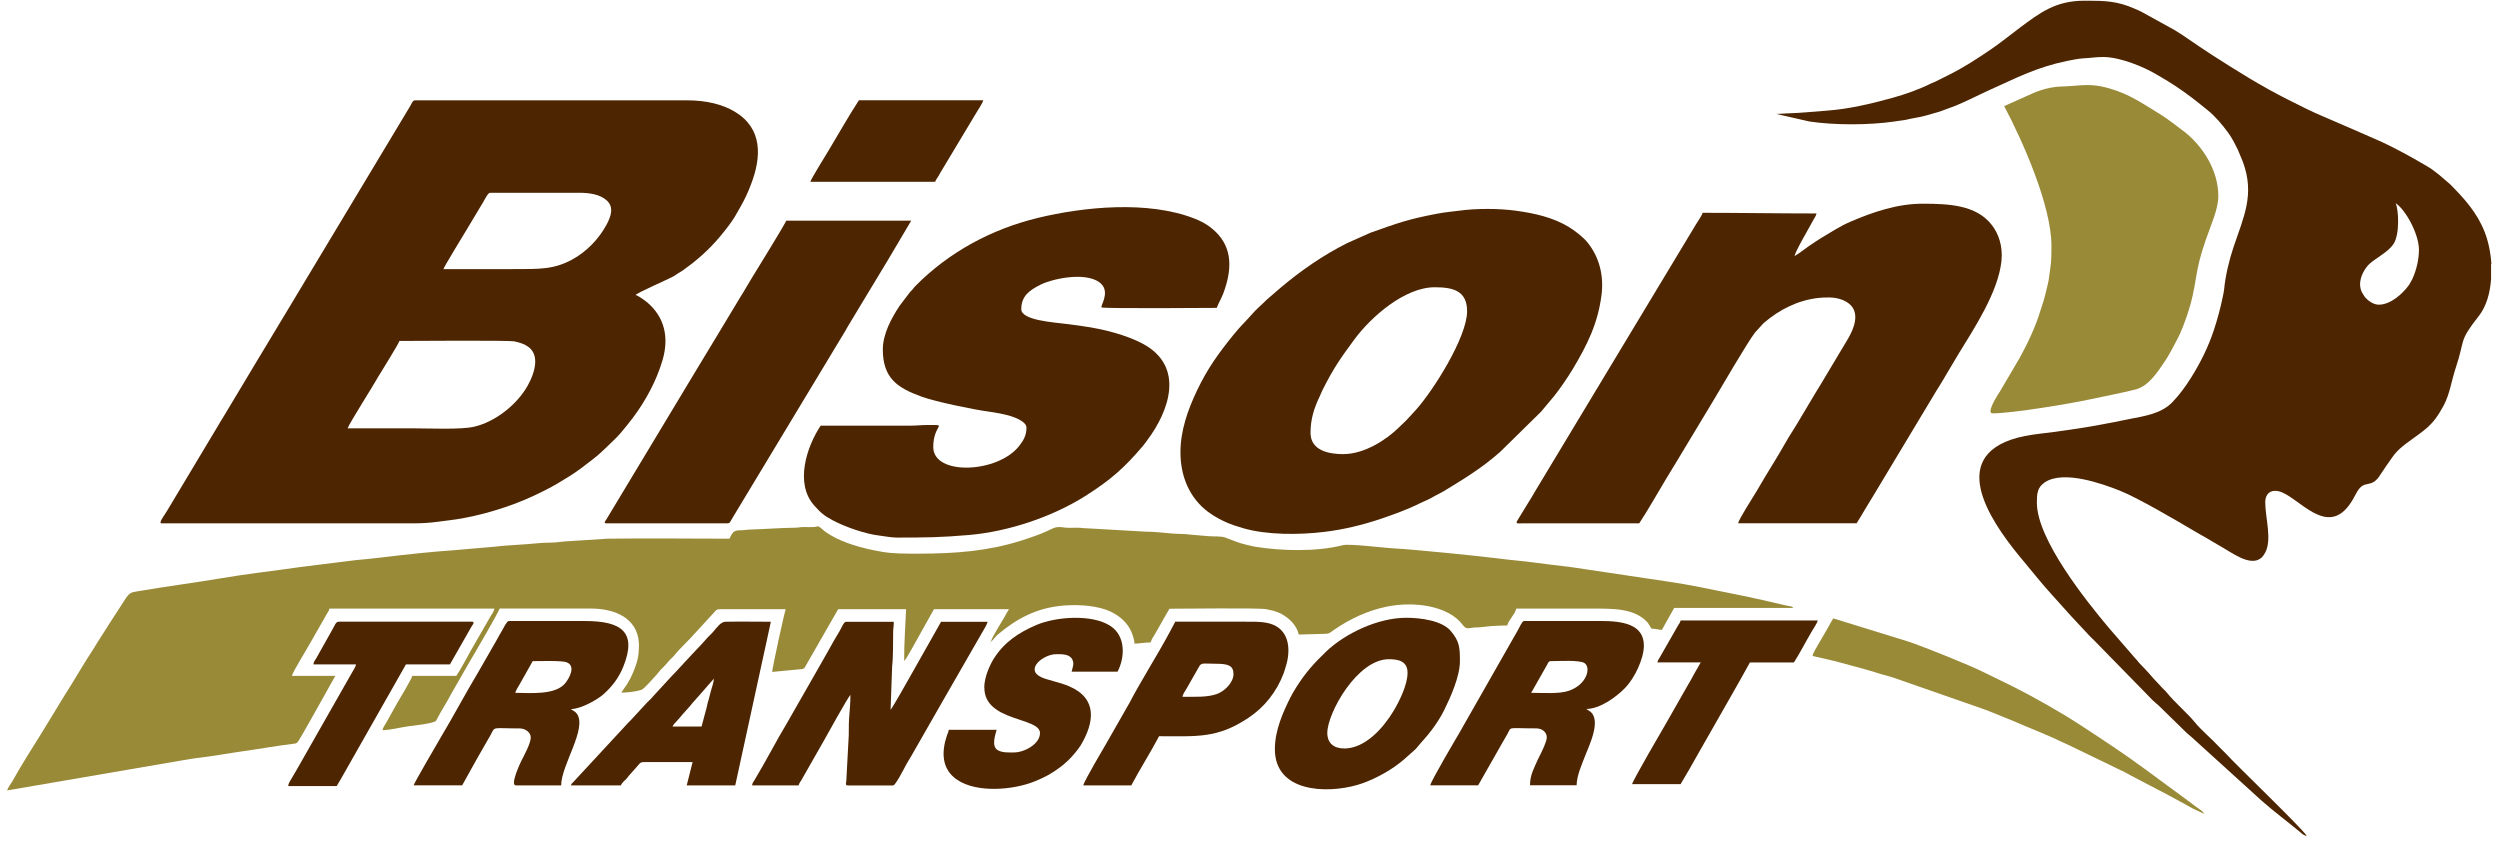 <?xml version="1.0" encoding="UTF-8"?>
<svg xmlns="http://www.w3.org/2000/svg" width="156" height="53" viewBox="0 0 156 53" fill="none">
  <g clip-path="url(#clip0_2509_9634)">
    <path fill-rule="evenodd" clip-rule="evenodd" d="M61.831 40.044C61.999 39.93 62.092 39.741 62.244 39.61C63.432 38.605 64.706 37.912 66.394 37.785C67.468 37.702 68.594 37.819 69.342 38.184C69.896 38.456 70.378 38.88 70.612 39.459C70.681 39.634 70.791 39.951 70.795 40.165C71.098 40.158 71.473 40.085 71.804 40.085C71.849 39.886 71.976 39.724 72.079 39.552L72.665 38.522C72.768 38.326 72.871 38.178 72.975 37.985C73.695 37.985 78.55 37.923 79.001 38.012C79.359 38.084 79.652 38.143 79.931 38.291C80.372 38.529 80.775 38.883 80.968 39.355C81.006 39.445 81.009 39.514 81.047 39.596L82.542 39.555C82.989 39.559 82.951 39.5 83.275 39.279C84.253 38.618 85.314 38.109 86.502 37.861C88.193 37.506 90.376 37.775 91.285 39.008C91.53 39.338 91.706 39.152 92.112 39.152C92.412 39.152 92.756 39.087 93.042 39.069C93.41 39.052 93.672 39.028 94.051 39.028C94.147 38.663 94.529 38.353 94.615 37.978H99.461C100.666 37.978 102.02 37.954 102.822 38.856L103.053 39.228C103.259 39.228 103.504 39.293 103.7 39.307L104.468 37.933H111.896C111.8 37.802 111.679 37.837 111.476 37.788L110.526 37.568C110.367 37.533 110.209 37.489 110.033 37.454C109.71 37.389 109.4 37.313 109.076 37.241L108.067 37.038C106.775 36.779 105.357 36.469 104.055 36.287L98.366 35.436C98.187 35.412 97.997 35.381 97.835 35.361C97.109 35.274 96.441 35.199 95.714 35.099C95.025 35.006 94.299 34.954 93.576 34.858C92.504 34.713 87.993 34.265 87.063 34.224C86.357 34.193 84.222 33.911 83.792 34.021C82.142 34.438 79.952 34.386 78.295 34.11C78.099 34.079 78.037 34.048 77.834 34.007C77.355 33.904 76.925 33.721 76.474 33.549C76.202 33.442 75.747 33.487 75.396 33.456L74.28 33.36C73.939 33.308 73.526 33.322 73.174 33.294C72.727 33.26 71.986 33.17 71.515 33.177L67.54 32.95C67.175 32.895 66.769 32.971 66.404 32.915C65.881 32.836 65.77 32.943 65.426 33.101C64.892 33.349 64.296 33.553 63.687 33.745C61.662 34.386 59.603 34.548 57.343 34.548C56.493 34.548 55.776 34.555 55.071 34.438C54.43 34.331 53.758 34.179 53.149 33.976C52.773 33.852 52.25 33.642 51.909 33.439C51.768 33.356 51.665 33.294 51.537 33.205C51.396 33.112 51.362 33.053 51.227 32.95C50.993 32.767 51.062 32.871 50.766 32.888C50.58 32.898 50.349 32.888 50.16 32.888C49.901 32.888 49.829 32.929 49.598 32.929C48.596 32.943 47.715 33.019 46.768 33.046C46.551 33.053 46.465 33.091 46.203 33.088C45.728 33.084 45.7 33.27 45.517 33.614C42.993 33.614 40.448 33.58 37.924 33.614L35.265 33.783C35.038 33.807 34.614 33.859 34.373 33.859C34.07 33.859 33.788 33.873 33.488 33.904C32.789 33.98 31.395 34.035 30.833 34.117L28.233 34.341C27.1 34.41 24.999 34.637 23.901 34.775C23.298 34.851 22.782 34.896 22.182 34.954L18.808 35.374C17.148 35.615 15.467 35.798 13.818 36.08C12.192 36.356 10.529 36.569 8.889 36.848C7.863 37.024 8.208 36.834 7.147 38.415C7.078 38.518 7.026 38.615 6.957 38.711C6.823 38.904 6.727 39.083 6.596 39.279C6.458 39.483 6.351 39.665 6.217 39.868C6.086 40.061 5.986 40.254 5.862 40.444C5.225 41.401 4.66 42.413 4.037 43.381L2.598 45.737C2.157 46.436 1.172 48.01 0.8 48.702C0.7 48.888 0.493 49.132 0.449 49.322L11.476 47.428C11.741 47.39 11.989 47.334 12.244 47.307C13.225 47.2 14.272 47.001 15.236 46.866C16.232 46.728 17.251 46.539 18.26 46.419C18.405 46.401 18.477 46.405 18.563 46.319C18.704 46.177 20.13 43.574 20.299 43.291C20.412 43.102 20.495 42.93 20.602 42.744C20.709 42.558 20.819 42.372 20.922 42.176H18.215C18.284 41.886 19.179 40.461 19.386 40.075L20.412 38.277C20.485 38.157 20.523 38.126 20.557 37.978H30.854C30.809 38.178 30.682 38.339 30.578 38.512L29.68 40.075C29.27 40.754 28.908 41.521 28.471 42.176H25.726C25.681 42.376 24.941 43.612 24.789 43.863C24.707 44.001 24.631 44.146 24.559 44.276C24.476 44.421 24.41 44.538 24.328 44.69C24.245 44.834 24.183 44.958 24.097 45.103C24.021 45.23 23.884 45.413 23.873 45.564C24.297 45.564 25.03 45.382 25.485 45.32C25.95 45.258 26.632 45.193 27.073 45.051C27.221 45.003 27.224 44.955 27.29 44.824C27.555 44.311 27.875 43.846 28.137 43.329L29.314 41.277C29.562 40.871 31.133 38.167 31.178 37.974H36.832C38.32 37.964 39.763 38.532 39.866 40.113C39.88 40.33 39.866 40.275 39.863 40.516C39.846 41.132 39.67 41.566 39.477 42.028C39.374 42.272 39.291 42.427 39.16 42.641C39.033 42.851 38.878 43.026 38.775 43.223C39.129 43.216 39.656 43.164 40.014 43.05C40.211 42.989 40.8 42.272 40.986 42.083C41.089 41.976 41.109 41.921 41.206 41.818C41.382 41.628 41.509 41.528 41.674 41.318C41.822 41.132 41.981 41.026 42.143 40.816C42.335 40.568 42.845 40.078 43.086 39.82L44.477 38.305C44.756 38.026 44.636 38.009 45.152 38.012C46.444 38.023 47.739 38.012 49.03 38.012C48.954 38.171 48.186 41.718 48.183 41.928L50.063 41.749C50.063 41.749 50.087 41.738 50.094 41.738C50.215 41.7 50.229 41.635 50.287 41.528L52.302 38.012H56.541L56.462 39.586C56.431 40.151 56.42 40.667 56.42 41.242C56.565 41.136 57.213 39.903 57.367 39.645L58.28 38.012H62.964C62.867 38.153 62.764 38.343 62.681 38.498C62.523 38.787 61.896 39.758 61.834 40.03L61.831 40.044Z" fill="#998A38"></path>
    <path fill-rule="evenodd" clip-rule="evenodd" d="M21.693 26.724C21.745 26.507 23.281 24.075 23.498 23.683C23.577 23.535 23.636 23.455 23.711 23.331C23.873 23.063 24.893 21.42 24.924 21.276C25.592 21.276 31.777 21.224 32.121 21.306C32.462 21.386 32.741 21.472 32.982 21.654C33.836 22.295 33.178 23.7 32.772 24.32C32.076 25.384 30.84 26.334 29.587 26.627C28.743 26.823 26.749 26.727 25.688 26.727H21.69L21.693 26.724ZM27.668 16.792C27.699 16.664 28.939 14.629 29.091 14.378L30.165 12.587C30.268 12.411 30.454 12.029 30.578 12.029H36.15C36.856 12.029 37.445 12.153 37.834 12.483C38.351 12.921 38.106 13.537 37.852 14.013C37.37 14.911 36.602 15.707 35.71 16.192C34.563 16.816 33.702 16.792 31.99 16.792H27.668ZM10.105 32.657H25.771C26.311 32.657 26.831 32.626 27.327 32.557C27.861 32.485 28.305 32.44 28.815 32.351C29.779 32.178 30.675 31.931 31.508 31.652C32.369 31.366 33.13 31.035 33.898 30.649C34.711 30.243 34.838 30.13 35.517 29.727C35.944 29.472 36.577 28.983 36.97 28.676C37.294 28.425 37.586 28.166 37.872 27.881C38.137 27.616 38.485 27.309 38.719 27.03C38.988 26.71 39.222 26.427 39.477 26.09C40.283 25.022 40.965 23.762 41.344 22.467C41.746 21.09 41.499 19.808 40.376 18.861C40.245 18.751 39.821 18.445 39.66 18.407C39.763 18.266 41.688 17.429 42.015 17.25C42.139 17.181 42.215 17.115 42.332 17.043C42.446 16.971 42.518 16.94 42.632 16.857C42.742 16.778 42.828 16.702 42.931 16.633C43.041 16.558 43.103 16.509 43.207 16.427C44.099 15.717 44.746 15.039 45.449 14.109C45.807 13.637 45.948 13.365 46.227 12.869C46.489 12.401 46.664 12.029 46.867 11.492C47.518 9.794 47.601 8.02 45.852 6.97C45.097 6.515 44.075 6.261 42.886 6.261H25.888C25.743 6.261 25.671 6.498 25.599 6.615L17.885 19.45C17.216 20.559 16.566 21.637 15.898 22.749L13.9 26.08C13.814 26.224 13.735 26.334 13.656 26.483L10.418 31.886C10.208 32.237 9.854 32.661 10.102 32.661L10.105 32.657Z" fill="#4D2500"></path>
    <path fill-rule="evenodd" clip-rule="evenodd" d="M149.489 12.676C150.119 13.1 150.942 14.608 150.942 15.582C150.942 16.209 150.78 16.85 150.549 17.37C150.501 17.477 150.467 17.525 150.422 17.608C150.36 17.725 150.343 17.752 150.267 17.855C149.923 18.313 149.189 19.012 148.438 19.012C148.084 19.012 147.756 18.747 147.574 18.544L147.388 18.248C147.109 17.68 147.367 17.053 147.705 16.626C148.07 16.165 148.979 15.806 149.361 15.214C149.754 14.604 149.675 13.089 149.489 12.676ZM155.464 16.474C155.415 15.734 155.26 15.014 155.03 14.443C154.548 13.237 153.766 12.387 152.888 11.498L152.192 10.902C152.071 10.806 151.954 10.713 151.827 10.62C151.693 10.517 151.593 10.458 151.434 10.365C151.159 10.2 150.928 10.066 150.642 9.907C148.703 8.822 148.235 8.702 146.32 7.851L144.967 7.266C144.237 6.966 143.51 6.584 142.808 6.236C141.131 5.399 139.546 4.401 137.98 3.395L137.225 2.896C136.705 2.548 136.206 2.183 135.672 1.863L133.616 0.73C133.478 0.657 133.317 0.592 133.172 0.53C132.122 0.068 131.336 0.044 130.231 0.044H130.066C128.271 0.044 127.304 0.788 126.05 1.721C125.423 2.19 124.824 2.682 124.177 3.119C123.34 3.688 122.507 4.228 121.584 4.686L121.046 4.955C120.943 5.007 120.871 5.048 120.778 5.089C120.678 5.134 120.592 5.162 120.495 5.21C119.748 5.582 118.898 5.881 118.081 6.109C116.749 6.477 115.344 6.811 113.952 6.908C113.188 6.959 112.434 7.049 111.652 7.069L110.846 7.111L112.916 7.583C114.493 7.817 116.611 7.81 118.188 7.586C118.364 7.562 118.512 7.531 118.715 7.51C118.904 7.49 119.035 7.445 119.221 7.41C119.579 7.338 119.913 7.29 120.22 7.197C120.537 7.101 120.843 7.032 121.153 6.921L122.035 6.594C122.772 6.291 123.426 5.943 124.132 5.623C125.851 4.852 127.07 4.201 128.974 3.805C129.26 3.746 129.721 3.653 130.021 3.639C130.438 3.622 130.775 3.557 131.233 3.557C132.325 3.557 133.816 4.201 134.529 4.624C134.77 4.769 134.977 4.883 135.214 5.027C135.879 5.434 136.53 5.895 137.136 6.377C137.342 6.543 137.535 6.694 137.742 6.863C138.241 7.266 138.651 7.758 139.033 8.275C139.271 8.595 139.46 8.974 139.636 9.329L139.956 10.1C140.714 12.149 139.998 13.544 139.374 15.414C139.102 16.227 138.875 17.156 138.785 18.052C138.768 18.227 138.737 18.344 138.706 18.499C138.558 19.226 138.365 19.936 138.134 20.631C137.797 21.647 137.298 22.653 136.733 23.551C136.392 24.096 136.006 24.629 135.565 25.087C134.859 25.824 133.83 25.959 132.838 26.155C132.235 26.276 131.67 26.396 131.047 26.506C130.414 26.62 129.804 26.727 129.174 26.813C128.86 26.854 128.592 26.899 128.254 26.944L127.283 27.064C126.656 27.14 126.03 27.247 125.479 27.439C121.415 28.862 124.642 33.091 126.315 35.071C126.525 35.322 126.705 35.556 126.918 35.801C126.987 35.88 127.001 35.901 127.063 35.98C127.714 36.786 128.55 37.664 129.239 38.446L130.369 39.658C130.493 39.782 130.589 39.878 130.713 39.999L134.346 43.715C134.481 43.849 134.577 43.904 134.711 44.035L136.385 45.671C136.519 45.809 136.619 45.864 136.75 45.991L141.11 49.948C141.881 50.633 142.718 51.25 143.51 51.907C143.638 52.014 143.755 52.142 143.944 52.159C143.579 51.611 139.657 47.858 138.858 46.99L138.534 46.666C138.534 46.666 138.52 46.652 138.513 46.645C138.055 46.146 137.325 45.533 136.95 45.061C136.568 44.583 135.614 43.735 135.242 43.257C135.142 43.129 135.056 43.057 134.946 42.947L134.381 42.341C134.257 42.217 134.215 42.138 134.098 42.017C133.895 41.803 133.737 41.621 133.53 41.414C133.417 41.301 133.386 41.225 133.268 41.111C133.144 40.987 133.103 40.908 132.986 40.788L131.636 39.231C130.169 37.495 127.101 33.649 127.101 31.372C127.101 30.811 127.121 30.415 127.6 30.095C128.771 29.316 131.199 30.188 132.29 30.622C133.403 31.066 135.765 32.45 137.05 33.211C137.287 33.352 137.49 33.459 137.718 33.593L138.379 33.983C139.233 34.448 140.383 35.388 141.089 34.823C141.189 34.744 141.296 34.585 141.351 34.479C141.785 33.649 141.351 32.326 141.351 31.331C141.351 30.814 141.678 30.553 142.153 30.646C143.39 30.89 145.249 33.776 146.782 31.228L146.985 30.866C147.543 29.74 147.918 30.659 148.579 29.554L148.886 29.096C149.361 28.445 149.413 28.225 150.184 27.646C151.324 26.792 151.768 26.637 152.485 25.304C152.864 24.602 152.981 23.724 153.239 22.952C153.852 21.124 153.384 21.365 154.682 19.712C155.15 19.116 155.384 18.279 155.443 17.404V16.478L155.464 16.474Z" fill="#4D2500"></path>
    <path fill-rule="evenodd" clip-rule="evenodd" d="M111.979 15.986C111.996 15.79 112.52 14.856 112.647 14.636L113.181 13.675C113.253 13.558 113.315 13.465 113.35 13.32C110.953 13.32 108.659 13.279 106.242 13.279C106.204 13.448 105.921 13.844 105.815 14.023L95.81 30.625C95.656 30.887 95.521 31.128 95.356 31.38L94.664 32.513C94.56 32.716 94.784 32.657 95.018 32.654H102.288C102.767 31.941 103.531 30.601 104.007 29.809C104.206 29.475 104.396 29.175 104.589 28.855L106.896 25.026C107.413 24.161 109.004 21.427 109.499 20.766L110.037 20.173C110.037 20.173 110.054 20.16 110.057 20.156L110.102 20.118C111.025 19.337 112.141 18.751 113.425 18.596C113.649 18.569 113.88 18.558 114.162 18.562C114.682 18.569 115.171 18.734 115.471 19.03C116.053 19.612 115.667 20.528 115.333 21.107L113.611 23.989C113.505 24.168 113.425 24.296 113.319 24.464L112.172 26.386C112.062 26.555 111.993 26.692 111.879 26.861C111.514 27.416 111.104 28.194 110.732 28.783C110.333 29.42 109.968 30.047 109.582 30.701C109.4 31.008 108.484 32.423 108.463 32.65H115.853C116.032 32.382 116.198 32.082 116.37 31.796C116.552 31.493 116.728 31.214 116.904 30.918L120.874 24.313C120.974 24.151 121.064 24.024 121.153 23.865C121.25 23.693 121.322 23.6 121.408 23.435L122.207 22.092C123.199 20.477 124.683 18.228 124.89 16.296C124.993 15.338 124.69 14.567 124.308 14.064C123.33 12.766 121.549 12.718 120.01 12.711C118.415 12.704 116.89 13.224 115.478 13.83C115.178 13.957 114.82 14.143 114.545 14.309C113.825 14.736 113.515 14.915 112.809 15.4C112.657 15.504 112.561 15.593 112.413 15.693C112.265 15.793 112.124 15.903 111.976 15.982L111.979 15.986Z" fill="#4D2500"></path>
    <path fill-rule="evenodd" clip-rule="evenodd" d="M83.836 28.339C82.913 28.339 81.777 28.115 81.777 27.006C81.777 26.148 82.004 25.453 82.356 24.719C82.421 24.585 82.448 24.492 82.517 24.354C83.199 22.994 83.65 22.35 84.511 21.183C85.558 19.767 87.652 17.925 89.529 17.925C90.634 17.925 91.547 18.121 91.547 19.419C91.547 21.041 89.426 24.378 88.365 25.563L87.786 26.193C87.786 26.193 87.773 26.207 87.766 26.214L87.335 26.631C86.567 27.405 85.166 28.335 83.833 28.335L83.836 28.339ZM73.66 28.218C73.66 30.03 74.459 31.335 75.575 32.075C75.861 32.265 76.171 32.437 76.487 32.578C76.825 32.73 77.169 32.84 77.562 32.957C79.06 33.394 81.078 33.377 82.631 33.191C83.829 33.046 85 32.764 86.113 32.392C86.908 32.123 87.89 31.769 88.627 31.393C88.802 31.304 88.964 31.252 89.126 31.166L89.467 30.983C89.529 30.953 89.529 30.949 89.598 30.911C89.773 30.815 89.901 30.763 90.073 30.66C91.354 29.881 92.477 29.203 93.617 28.191L96.162 25.69L96.971 24.723C97.322 24.289 97.835 23.538 98.128 23.052C99.037 21.53 99.705 20.204 99.936 18.4C100.094 17.146 99.767 16.006 99.065 15.135C98.786 14.787 98.255 14.381 97.87 14.15C96.892 13.561 95.752 13.307 94.591 13.148C93.531 13.004 92.122 12.997 91.044 13.148C90.531 13.22 90.262 13.224 89.66 13.338C87.841 13.682 87.194 13.93 85.517 14.522L84.064 15.17C82.569 15.92 81.181 16.881 79.907 17.956L79.06 18.686C78.561 19.192 78.536 19.134 77.989 19.757C77.61 20.184 77.403 20.356 76.976 20.883C76.029 22.054 75.337 23.008 74.679 24.399C74.121 25.573 73.66 26.875 73.66 28.225V28.218Z" fill="#4D2500"></path>
    <path fill-rule="evenodd" clip-rule="evenodd" d="M55.088 21.799C55.088 23.603 56.004 24.206 57.505 24.75C58.401 25.074 60.691 25.546 61.662 25.68C62.089 25.738 62.678 25.842 63.074 25.966C63.37 26.059 64.052 26.32 64.052 26.682C64.052 27.188 63.852 27.488 63.625 27.791C62.316 29.534 58.235 29.713 58.235 27.894C58.235 26.427 59.227 26.52 57.874 26.52C57.468 26.52 57.195 26.561 56.824 26.561H51.21C50.353 27.843 49.564 30.167 50.818 31.555C51.22 32.003 51.417 32.175 51.964 32.468C52.767 32.895 54.034 33.328 54.888 33.422C55.26 33.463 55.584 33.545 55.976 33.545C57.726 33.545 58.721 33.535 60.46 33.384C62.912 33.174 65.646 32.261 67.72 30.952C69.297 29.957 70.165 29.186 71.308 27.839C71.404 27.726 71.48 27.612 71.57 27.495C72.971 25.639 73.949 22.863 71.308 21.448C70.32 20.917 68.87 20.531 67.558 20.352L66.49 20.208C65.826 20.118 63.728 19.998 63.728 19.295C63.728 18.493 64.204 18.121 64.941 17.759C65.801 17.336 67.999 16.926 68.749 17.749C69.249 18.296 68.653 19.099 68.736 19.181C68.822 19.268 75.633 19.212 75.923 19.212L76.043 18.93C76.091 18.83 76.136 18.744 76.191 18.634C76.295 18.431 76.357 18.255 76.432 18.028C76.904 16.602 76.87 15.262 75.606 14.243C75.286 13.985 74.945 13.795 74.521 13.634C71.618 12.501 67.613 12.907 64.768 13.596C61.855 14.302 59.214 15.731 57.116 17.852C57.03 17.942 57.023 17.962 56.951 18.052C56.889 18.131 56.841 18.162 56.775 18.238L56.131 19.088C55.629 19.846 55.088 20.845 55.088 21.802V21.799Z" fill="#4D2500"></path>
    <path fill-rule="evenodd" clip-rule="evenodd" d="M125.062 6.622C126.216 8.801 128.01 12.834 128.01 15.341C128.01 16.44 127.986 16.35 127.848 17.397C127.82 17.611 127.745 17.89 127.696 18.093C127.641 18.32 127.59 18.554 127.521 18.764C127.455 18.968 127.38 19.191 127.314 19.408C127.032 20.362 126.494 21.495 126.019 22.349L124.762 24.485C124.7 24.584 124.659 24.629 124.604 24.729C124.525 24.87 123.956 25.793 124.335 25.793C125.582 25.793 129.229 25.18 130.441 24.915C131.423 24.701 132.239 24.557 133.258 24.302C134.05 24.102 134.605 23.262 135.042 22.614C135.269 22.277 135.472 21.919 135.665 21.544C135.948 20.989 135.937 21.075 136.223 20.366C136.395 19.935 136.519 19.563 136.654 19.102C136.716 18.895 136.771 18.665 136.826 18.427C136.977 17.773 137.05 17.039 137.246 16.264C137.366 15.779 137.508 15.369 137.652 14.935C137.917 14.139 138.424 13.079 138.424 12.235C138.424 10.568 137.387 9.077 136.347 8.254C135.986 7.968 135.145 7.341 134.777 7.117C133.757 6.504 132.896 5.874 131.615 5.513C130.713 5.258 130.245 5.282 129.215 5.368C128.75 5.406 128.409 5.382 127.982 5.468C127.559 5.554 127.287 5.64 126.928 5.785L125.058 6.622H125.062Z" fill="#998A38"></path>
    <path fill-rule="evenodd" clip-rule="evenodd" d="M37.845 32.657H45.355C45.541 32.657 45.541 32.602 45.617 32.474C45.686 32.361 45.738 32.268 45.796 32.171C45.862 32.061 45.907 31.985 45.979 31.868L52.753 20.638C52.825 20.524 52.853 20.449 52.928 20.331L54.006 18.544C54.488 17.735 54.953 16.984 55.435 16.178L56.861 13.768H49.068C48.717 14.432 47.37 16.592 46.929 17.322C46.809 17.521 46.705 17.694 46.581 17.904C46.451 18.117 46.354 18.3 46.216 18.506L44.791 20.872C44.316 21.668 43.844 22.432 43.361 23.238L38.02 32.109C37.948 32.226 37.907 32.306 37.838 32.412C37.786 32.495 37.631 32.657 37.841 32.657H37.845Z" fill="#4D2500"></path>
    <path fill-rule="evenodd" clip-rule="evenodd" d="M46.929 49.008H49.836C49.867 48.87 49.939 48.788 50.015 48.664L51.437 46.17C51.582 45.902 52.953 43.44 53.066 43.36C53.066 43.86 53.025 44.325 52.987 44.776C52.946 45.272 52.987 45.767 52.942 46.263L52.808 48.76C52.794 48.85 52.729 49.011 52.904 49.011H55.732C55.883 49.011 56.434 47.92 56.5 47.799C56.613 47.589 56.744 47.372 56.872 47.162C56.937 47.052 56.978 46.969 57.047 46.856L58.707 43.953C58.831 43.729 58.945 43.529 59.076 43.312L61.286 39.469C61.39 39.293 61.583 38.983 61.627 38.801H58.721L56.782 42.231C56.648 42.468 55.715 44.128 55.573 44.29L55.67 41.563C55.728 41.173 55.735 39.972 55.732 39.486C55.732 39.207 55.773 39.093 55.773 38.801H52.784C52.663 38.801 52.522 39.148 52.391 39.379C52.264 39.603 52.136 39.806 52.016 40.013L51.654 40.66C51.53 40.874 51.406 41.091 51.289 41.304L49.102 45.13C48.455 46.198 47.742 47.589 47.095 48.653C47.019 48.781 46.947 48.846 46.929 49.015V49.008Z" fill="#4D2500"></path>
    <path fill-rule="evenodd" clip-rule="evenodd" d="M32.152 43.233C32.183 43.092 32.331 42.861 32.41 42.727L33.24 41.256C33.626 41.256 35.048 41.208 35.355 41.325C35.958 41.556 35.52 42.317 35.286 42.613C34.666 43.401 33.082 43.233 32.152 43.233ZM25.812 49.005H28.839L29.59 47.655C29.69 47.486 29.759 47.348 29.852 47.19L30.616 45.857C30.916 45.303 30.665 45.454 32.435 45.454C32.765 45.454 33.12 45.692 33.12 46.019C33.12 46.391 32.683 47.179 32.528 47.486C32.479 47.586 31.804 49.008 32.19 49.008H35.017C35.017 47.734 36.67 45.44 35.989 44.524C35.875 44.373 35.748 44.352 35.624 44.245C36.261 44.245 37.294 43.643 37.652 43.326C38.182 42.854 38.606 42.31 38.888 41.614C39.784 39.417 38.747 38.752 36.512 38.752H31.746C31.625 38.752 31.398 39.224 31.329 39.345C31.202 39.572 31.081 39.758 30.964 39.989L29.859 41.914C29.063 43.24 28.264 44.745 27.472 46.067C27.262 46.418 25.843 48.863 25.809 49.005H25.812Z" fill="#4D2500"></path>
    <path fill-rule="evenodd" clip-rule="evenodd" d="M95.545 43.233L96.554 41.456C96.599 41.366 96.63 41.256 96.757 41.256C97.288 41.256 98.59 41.167 98.889 41.387C99.278 41.673 99.03 42.72 97.884 43.109C97.284 43.312 96.327 43.233 95.545 43.233ZM89.247 49.005H92.236C92.401 48.695 92.58 48.419 92.749 48.102L93.775 46.301C93.858 46.16 93.937 46.022 94.027 45.867C94.364 45.303 93.934 45.451 95.873 45.451C96.213 45.451 96.52 45.675 96.52 46.016C96.52 46.281 96.193 46.938 96.041 47.231C96.007 47.3 95.993 47.324 95.962 47.393C95.724 47.941 95.473 48.343 95.473 49.001H98.38C98.393 48.368 98.734 47.634 98.927 47.128C99.147 46.549 99.981 44.876 99.178 44.366L98.982 44.239C99.826 44.239 100.849 43.505 101.417 42.916C101.999 42.31 102.578 41.112 102.578 40.282C102.578 38.942 101.228 38.749 99.871 38.749H95.105C94.984 38.749 94.843 39.097 94.712 39.328L91.416 45.113C91.292 45.34 91.182 45.533 91.051 45.757C90.865 46.067 89.271 48.764 89.25 49.005H89.247Z" fill="#4D2500"></path>
    <path fill-rule="evenodd" clip-rule="evenodd" d="M83.874 46.704C83.241 46.704 82.824 46.38 82.824 45.736C82.824 44.489 84.694 41.135 86.66 41.135C87.256 41.135 87.831 41.249 87.831 41.982C87.831 42.716 87.332 43.739 86.967 44.348C86.34 45.395 85.207 46.707 83.874 46.707V46.704ZM79.552 46.745C79.552 49.438 82.755 49.531 84.663 48.99C85.555 48.739 86.612 48.178 87.329 47.616C87.428 47.537 87.501 47.479 87.597 47.4L88.238 46.831C88.238 46.831 88.251 46.818 88.258 46.811C88.324 46.749 88.344 46.738 88.4 46.669C88.703 46.291 88.971 46.039 89.322 45.574C89.591 45.22 89.894 44.761 90.104 44.338C90.507 43.522 91.099 42.22 91.099 41.256C91.099 40.405 91.075 40.019 90.524 39.369C89.994 38.742 88.706 38.549 87.749 38.549C85.975 38.549 83.926 39.53 82.731 40.677C81.98 41.397 81.433 42.013 80.878 42.902C80.737 43.126 80.617 43.325 80.496 43.57C80.086 44.4 79.552 45.547 79.552 46.745Z" fill="#4D2500"></path>
    <path fill-rule="evenodd" clip-rule="evenodd" d="M73.781 43.478C73.822 43.295 73.963 43.102 74.056 42.944L74.803 41.632C74.965 41.325 75.055 41.418 75.84 41.418C76.625 41.418 76.97 41.518 76.97 42.066C76.97 42.562 76.457 43.12 75.916 43.312C75.33 43.519 74.562 43.478 73.781 43.478ZM67.603 49.008H70.592C71.122 48.006 71.787 46.963 72.327 45.94C74.704 45.94 75.943 46.092 77.892 44.8C78.915 44.122 79.669 43.157 80.103 42.007C80.145 41.894 80.165 41.801 80.2 41.701C80.506 40.812 80.548 39.607 79.635 39.077C79.132 38.787 78.53 38.794 77.738 38.794H73.336L72.999 39.428C72.262 40.812 71.188 42.496 70.468 43.881L69.014 46.426C68.915 46.601 67.616 48.785 67.599 49.008H67.603Z" fill="#4D2500"></path>
    <path fill-rule="evenodd" clip-rule="evenodd" d="M61.424 42.913C61.424 45.044 64.895 44.745 64.895 45.74C64.895 46.435 63.911 46.952 63.28 46.952C62.946 46.952 62.543 46.98 62.254 46.807C61.831 46.556 62.137 45.767 62.189 45.54H59.2C59.186 45.688 59.141 45.733 59.093 45.878C58.738 46.928 58.745 48.009 59.744 48.67C60.983 49.493 63.222 49.294 64.531 48.77C65.216 48.498 65.639 48.261 66.19 47.847C66.345 47.734 66.4 47.679 66.538 47.551L66.666 47.438C66.9 47.214 67.289 46.752 67.434 46.511C68.288 45.082 68.498 43.591 66.721 42.826C66.132 42.572 65.385 42.444 64.985 42.262C63.914 41.766 65.116 40.822 65.901 40.822C66.225 40.822 66.724 40.791 66.91 41.146C67.048 41.407 66.931 41.645 66.869 41.914H69.734C70.192 41.053 70.271 39.696 69.283 39.055C68.129 38.305 65.884 38.484 64.675 38.997C63.573 39.465 62.65 40.082 62.013 41.101C61.751 41.521 61.417 42.262 61.417 42.926L61.424 42.913Z" fill="#4D2500"></path>
    <path fill-rule="evenodd" clip-rule="evenodd" d="M43.782 45.334H41.964C42.063 45.144 42.129 45.117 42.27 44.951C42.387 44.81 42.477 44.727 42.587 44.583L43.083 44.028C43.158 43.939 43.158 43.918 43.245 43.829C43.376 43.694 43.438 43.598 43.568 43.467L44.546 42.348C44.543 42.541 44.426 42.899 44.367 43.099C44.329 43.229 44.298 43.336 44.274 43.45C44.236 43.636 44.212 43.667 44.167 43.829C44.13 43.959 44.123 44.056 44.085 44.19C44.044 44.331 44.013 44.435 43.982 44.569C43.92 44.824 43.837 45.086 43.778 45.337L43.782 45.334ZM35.627 49.008H38.737C38.843 48.805 38.916 48.777 39.071 48.615C39.157 48.526 39.16 48.502 39.233 48.416L39.574 48.03C39.97 47.617 39.883 47.555 40.228 47.555C41.223 47.555 42.222 47.555 43.217 47.555L42.852 49.008H45.879L47.546 41.349C47.625 40.946 47.739 40.509 47.821 40.092L48.1 38.797C47.164 38.797 46.203 38.777 45.27 38.797C44.977 38.804 44.739 39.142 44.495 39.434C44.391 39.558 44.267 39.662 44.154 39.779C44.023 39.913 43.954 40.02 43.813 40.164C43.561 40.412 43.379 40.64 43.127 40.891L42.118 41.979C42.053 42.045 41.998 42.093 41.939 42.162L40.741 43.464C40.624 43.615 40.514 43.698 40.383 43.832L39.374 44.924C39.305 44.993 39.26 45.034 39.195 45.106L35.779 48.795C35.682 48.908 35.668 48.863 35.63 49.008H35.627Z" fill="#4D2500"></path>
    <path fill-rule="evenodd" clip-rule="evenodd" d="M19.555 41.46H22.22C22.175 41.646 22.062 41.79 21.979 41.945L18.494 48.068C18.401 48.237 18.311 48.364 18.225 48.526C18.143 48.678 17.998 48.853 17.984 49.05H21.011C21.098 48.888 21.187 48.76 21.28 48.592L25.33 41.46H28.075L29.425 39.094C29.487 38.994 29.662 38.794 29.449 38.794H21.17C20.929 38.794 20.932 38.973 20.695 39.366L19.737 41.071C19.655 41.208 19.572 41.287 19.558 41.456L19.555 41.46Z" fill="#4D2500"></path>
    <path fill-rule="evenodd" clip-rule="evenodd" d="M103.418 41.335H106.125C105.959 41.649 105.763 41.945 105.601 42.265C105.522 42.417 105.429 42.568 105.336 42.727L103.972 45.12C103.835 45.351 101.861 48.739 101.844 48.929H104.871L105.408 48.013C105.598 47.672 105.76 47.396 105.949 47.059L108.119 43.254C108.315 42.926 108.466 42.623 108.659 42.3L109.193 41.339H111.938C112.251 40.87 112.73 39.944 113.06 39.393C113.15 39.242 113.398 38.866 113.432 38.715H104.871C104.84 38.852 104.778 38.921 104.706 39.035L103.59 40.987C103.518 41.118 103.452 41.184 103.418 41.339V41.335Z" fill="#4D2500"></path>
    <path fill-rule="evenodd" clip-rule="evenodd" d="M113.108 40.932L114.386 41.228C114.551 41.276 114.672 41.3 114.837 41.345C115.636 41.566 116.549 41.793 117.324 42.048C117.475 42.099 117.579 42.113 117.733 42.161C117.882 42.21 118.023 42.241 118.167 42.292L123.705 44.224C123.846 44.279 123.956 44.321 124.087 44.365L125.613 44.982C126.419 45.343 127.848 45.891 128.602 46.273C128.747 46.346 128.847 46.377 128.995 46.449L132.587 48.185C132.728 48.254 132.797 48.305 132.924 48.371L134.698 49.3C134.825 49.369 134.921 49.407 135.045 49.476L136.433 50.23C136.585 50.306 136.647 50.358 136.795 50.433L137.535 50.781C137.494 50.63 137.184 50.458 136.946 50.278C136.726 50.113 136.533 49.968 136.323 49.81L135.042 48.87C134.615 48.553 134.212 48.26 133.785 47.947C132.421 46.945 131.243 46.18 129.845 45.264C128.633 44.469 126.891 43.48 125.637 42.854L123.795 41.951C122.885 41.497 120.006 40.34 119.087 40.037L114.396 38.587C114.279 38.762 114.18 38.962 114.073 39.152L113.405 40.302C113.319 40.446 113.119 40.781 113.105 40.932H113.108Z" fill="#998A38"></path>
    <path fill-rule="evenodd" clip-rule="evenodd" d="M50.563 11.343H58.356C58.394 11.206 58.463 11.157 58.532 11.033C58.604 10.902 58.652 10.82 58.724 10.699L60.618 7.545C60.746 7.328 60.863 7.138 60.997 6.915C61.087 6.763 61.335 6.405 61.349 6.257H53.597C53.128 6.956 52.198 8.564 51.696 9.404C51.527 9.683 50.611 11.164 50.566 11.343H50.563Z" fill="#4D2500"></path>
    <path fill-rule="evenodd" clip-rule="evenodd" d="M61.831 40.044H61.789L61.824 40.093L61.831 40.044Z" fill="#998A38"></path>
  </g>
  <defs>
    <clipPath id="clip0_2509_9634">
      <rect width="155.011" height="52.115" fill="white" transform="translate(0.456 0.041)"></rect>
    </clipPath>
  </defs>
</svg>
